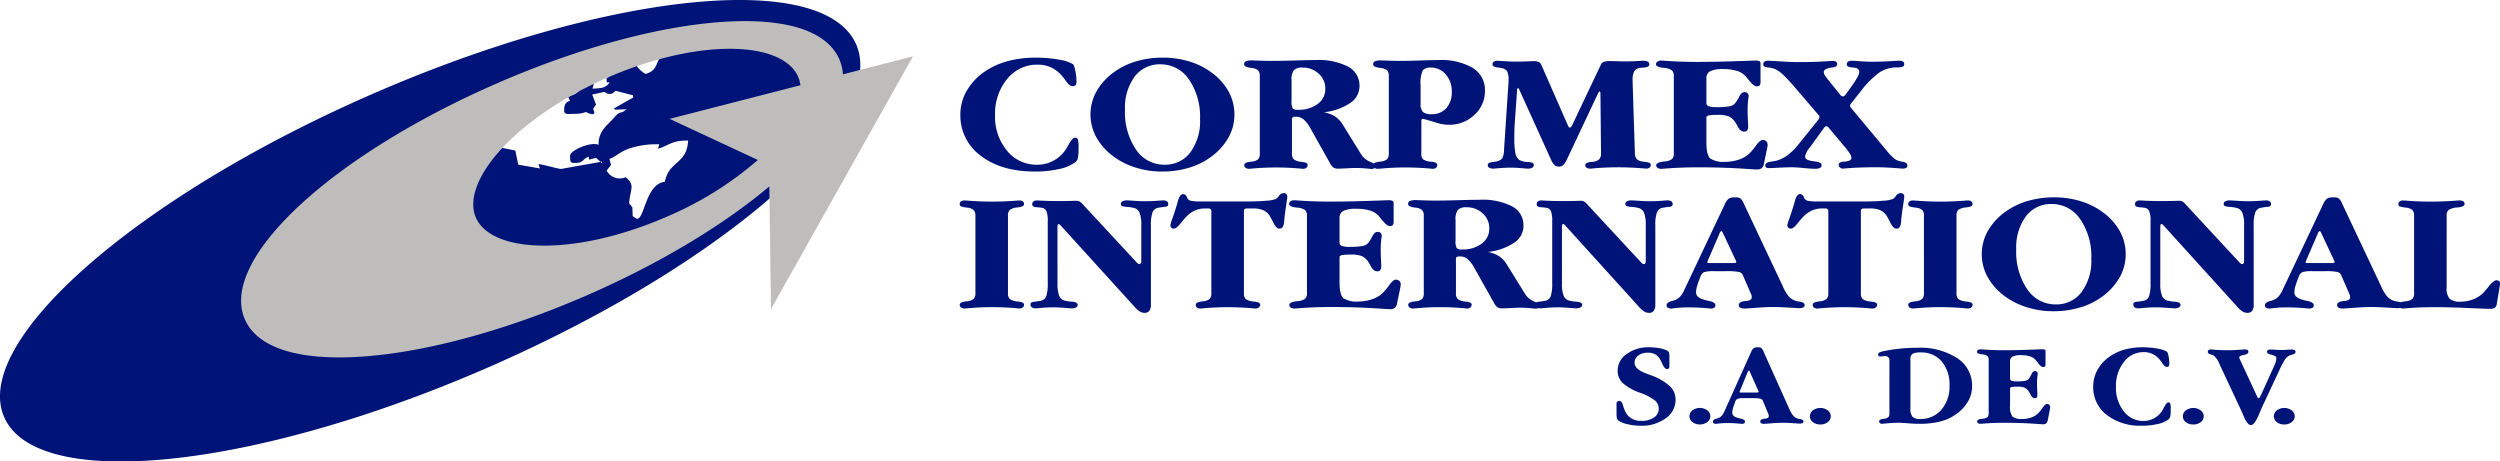 <svg xmlns="http://www.w3.org/2000/svg" width="450.391" height="83.139" viewBox="0 0 450.391 83.139">
  <g id="Grupo_306" data-name="Grupo 306" transform="translate(-41.808 -667.388)">
    <path id="Trazado_164" data-name="Trazado 164" d="M196.048,675.38c-5.92-13.532-45.079-9.469-87.463,9.076S36.641,729,42.562,742.535s45.079,9.469,87.463-9.076S201.968,688.912,196.048,675.38Zm-39.523,2.954,5.84-2.243.036.571c-2.977.9-1.407,3.274-4.3,4.046-.487-.3-1.6-1.043-1.619-1.772Zm-6.249,2.1c.082,0,1.912.613.814,1.016l.025.781.521-.017c-.619.992-1.486,1.09-3.09,1.141l.431-1.592-.749-.221A2.236,2.236,0,0,1,150.276,680.437Zm-.626,13.048c-1.315-.643-5.18.985-5.148,1.988l.017.521c.019.6.206.775.806.756l.26-.008c1.494-.048,1.108-.754,2.309-1.116l.017.521,1.291-.311.8.719.216-.038.083.308-.3-.269-7,1.252c-.35.124-3.28-.8-4.187-.848l.271.778-3.911-.683-.527-2.542-3.487-.709-.028-.768c.125-.037,5.894-5.681,7.092-6.476s7.436-4.565,8.7-4.711c-.362,1.813-.981,2.415-2.772,2.955l.333.753c-.9.276-1.063.854-1.031,1.875.012.364.371.509.8.5l1.562-.05a4.914,4.914,0,0,0,1.553-.31c.765.374,2,.872,1.285-.562l.534-.767-.687-1.818,2.162-.471c.452.166.447.373,1.031.354s.565-.224,1.025-.554l3.116.8.049.4-3.46,1.964.143.227,2.082-.067c-1.135,1.052-.907-.024-2.311,1.619-.473.554-1.3,1.253-1.745,1.9A4.282,4.282,0,0,0,149.65,693.485Zm11.938,6.653c-3.469.4-3.624,6.63-5,6.674-.138,0-.584-.357-.8-.5l-.05-1.562-.582-.732c.167-2.573,1.179-3.226-.634-4.7a2.68,2.68,0,0,1-3.425-1.193l.794-1.028-.295-1.085c1.128-.3,1.885-1.44,4.21-2.055a15.434,15.434,0,0,1,4.78-.565l-.235.789c1.67-.446,2.4-1.38,4.644-1.451l.781-.025C165.558,697.048,162.363,696.255,161.588,700.138Z" fill="#001378" fill-rule="evenodd"/>
    <g id="Grupo_305" data-name="Grupo 305" transform="translate(214.707 677.774)">
      <path id="Trazado_165" data-name="Trazado 165" d="M548.967,737.437a5.925,5.925,0,0,0,.318,2.286,1.464,1.464,0,0,0,1.06.857,7.046,7.046,0,0,0,1.172.179h.071c.678.062,1.019.247,1.019.554a.528.528,0,0,1-.283.472,1.556,1.556,0,0,1-.808.174c-.124,0-.564-.031-1.319-.092s-1.443-.088-2.079-.088c-.6,0-1.231.031-1.914.088s-1.06.092-1.154.092a1.206,1.206,0,0,1-.7-.18.587.587,0,0,1-.247-.5.42.42,0,0,1,.147-.364,1.623,1.623,0,0,1,.732-.159c.094-.02.258-.046.494-.082s.424-.066.577-.1a1.28,1.28,0,0,0,.9-.836,7.19,7.19,0,0,0,.259-2.308V726.275a4.717,4.717,0,0,0-.235-1.816,1.065,1.065,0,0,0-.819-.615c-.088-.011-.194-.026-.306-.041s-.271-.031-.466-.052a1.677,1.677,0,0,1-.795-.159.48.48,0,0,1-.171-.426.551.551,0,0,1,.223-.472.909.909,0,0,1,.584-.174c.047,0,.177,0,.383.015q1.793.1,3.693.1c.848,0,1.72-.015,2.6-.046.183,0,.3-.01.331-.01a1.659,1.659,0,0,1,.653.1,2.013,2.013,0,0,1,.583.482l9.782,10.547a1.166,1.166,0,0,0,.253.21.489.489,0,0,0,.213.072.29.29,0,0,0,.242-.129.456.456,0,0,0,.106-.308v-6.547a5.922,5.922,0,0,0-.319-2.287,1.477,1.477,0,0,0-1.06-.857,7.071,7.071,0,0,0-1.178-.179h-.065a2.472,2.472,0,0,1-.889-.185.416.416,0,0,1-.165-.369.5.5,0,0,1,.295-.456,1.779,1.779,0,0,1,.842-.159c.129,0,.565.025,1.3.072s1.426.077,2.05.077c.607,0,1.255-.026,1.938-.077s1.071-.072,1.166-.072a1.21,1.21,0,0,1,.7.159.538.538,0,0,1,.236.487.456.456,0,0,1-.147.385,1.49,1.49,0,0,1-.713.143c-.071.01-.223.036-.465.072l-.589.1a1.339,1.339,0,0,0-.931.857,6.823,6.823,0,0,0-.276,2.287v14.3a1.781,1.781,0,0,1-.283,1.1,1,1,0,0,1-.836.369,1.73,1.73,0,0,1-.853-.226,5.082,5.082,0,0,1-1.132-1.036L549.5,726.982a.506.506,0,0,0-.164-.143.624.624,0,0,0-.183-.052.163.163,0,0,0-.136.1,1.311,1.311,0,0,0-.053.338Zm-14.787-12.152a1.44,1.44,0,0,0-.312-1.036,2.146,2.146,0,0,0-1.237-.436.439.439,0,0,1-.1-.01.162.162,0,0,1-.041-.021,2.825,2.825,0,0,1-.937-.215.441.441,0,0,1-.2-.4.546.546,0,0,1,.235-.472,1.008,1.008,0,0,1,.625-.174c.059,0,.23.01.5.031q2.226.177,4.435.18t4.435-.18c.272-.021.448-.031.519-.031a.978.978,0,0,1,.618.174.6.6,0,0,1,.224.5c0,.3-.36.488-1.072.57l-.047.015h-.035a2.74,2.74,0,0,0-1.414.441,1.371,1.371,0,0,0-.33,1.031v14a1.371,1.371,0,0,0,.33,1.031,2.74,2.74,0,0,0,1.414.441c.047.01.106.02.188.03.643.072.966.247.966.523a.642.642,0,0,1-.224.518.925.925,0,0,1-.618.19c-.071,0-.247-.015-.536-.047q-2.209-.192-4.417-.194t-4.435.21c-.27.02-.441.031-.5.031a1.011,1.011,0,0,1-.625-.179.594.594,0,0,1-.235-.5c0-.3.329-.487.984-.569l.053-.015a.563.563,0,0,1,.1-.021,1.055,1.055,0,0,1,.141-.01,2.146,2.146,0,0,0,1.237-.436,1.44,1.44,0,0,0,.312-1.036ZM682.051,702.43a35.086,35.086,0,0,0-2.391-2.584,5.6,5.6,0,0,0-1.472-1.02,4.3,4.3,0,0,0-1.237-.262c-.56-.056-.837-.246-.837-.564a.554.554,0,0,1,.225-.487,1.185,1.185,0,0,1,.689-.159c.23,0,.966.041,2.2.118s2.351.123,3.341.123c2.02,0,3.928-.067,5.707-.2.229-.01.37-.015.418-.015a.886.886,0,0,1,.53.149.476.476,0,0,1,.212.405.5.5,0,0,1-.218.436,1.691,1.691,0,0,1-.748.21,2.789,2.789,0,0,0-1.054.277c-.265.149-.395.318-.395.518a.959.959,0,0,0,.094.42,3.88,3.88,0,0,0,.406.63l2.468,3.066a.757.757,0,0,0,.223.21.433.433,0,0,0,.242.077.464.464,0,0,0,.243-.077.927.927,0,0,0,.223-.21l1.189-1.65a14.852,14.852,0,0,0,.972-1.528,2.3,2.3,0,0,0,.342-.938.66.66,0,0,0-.229-.508.982.982,0,0,0-.584-.256c-.13-.021-.312-.041-.553-.062-.6-.046-.895-.236-.895-.554a.528.528,0,0,1,.242-.487,1.343,1.343,0,0,1,.742-.159c.088,0,.559.031,1.4.092s1.637.087,2.373.087c.919,0,1.891-.031,2.9-.087s1.573-.092,1.679-.092a1.527,1.527,0,0,1,.789.144.536.536,0,0,1,.225.5.436.436,0,0,1-.265.426,2.618,2.618,0,0,1-1.008.128,5.763,5.763,0,0,0-3.062.826,16,16,0,0,0-3.511,3.5l-1.7,2.133a.849.849,0,0,0-.154.225.574.574,0,0,0-.052.226.566.566,0,0,0,.089.287c.011.011.018.016.018.026l6.778,8.133a7.428,7.428,0,0,0,1.055,1.051,2.476,2.476,0,0,0,.93.477c.124.03.318.071.571.122.583.087.878.313.878.677a.459.459,0,0,1-.218.421,1.221,1.221,0,0,1-.63.133c-.018,0-.559-.041-1.619-.118s-2.108-.123-3.157-.123q-3.075,0-5.606.21c-.207.021-.33.031-.36.031a.809.809,0,0,1-.553-.195.6.6,0,0,1-.224-.482.445.445,0,0,1,.242-.42,1.963,1.963,0,0,1,.789-.164,2.474,2.474,0,0,0,.954-.215.542.542,0,0,0,.306-.492,1.684,1.684,0,0,0-.318-.779,13.469,13.469,0,0,0-1.1-1.425l-2.727-3.246a.566.566,0,0,0-.171-.153.444.444,0,0,0-.206-.057.3.3,0,0,0-.171.051.869.869,0,0,0-.2.174l-2.6,3.589-.07.087a3.4,3.4,0,0,0-.778,1.492.65.65,0,0,0,.26.559,2.786,2.786,0,0,0,1.072.323c.112.02.265.041.448.061.795.1,1.189.328,1.189.677a.518.518,0,0,1-.294.487,1.874,1.874,0,0,1-.878.159c-.471,0-1.172-.047-2.109-.138s-1.625-.134-2.084-.134c-.625,0-1.39.026-2.315.076s-1.526.072-1.826.072a.776.776,0,0,1-.5-.118.51.51,0,0,1-.141-.405c0-.323.359-.538,1.072-.646h.035l.412-.077c.218-.036.4-.072.536-.1a6.315,6.315,0,0,0,2-1.005,11.082,11.082,0,0,0,1.95-1.953l3.639-4.523a.4.4,0,0,0,.083-.153,1.09,1.09,0,0,0,.023-.211.848.848,0,0,0-.023-.169.4.4,0,0,0-.083-.143Zm-15.642,4.763a.732.732,0,0,0-.405.134.359.359,0,0,0-.13.3v4.492c0,1.492.236,2.44.7,2.841a4.256,4.256,0,0,0,2.663.6,7.564,7.564,0,0,0,2.461-.389,5.182,5.182,0,0,0,1.891-1.083,11.085,11.085,0,0,0,1.254-1.5c.466-.64.866-.963,1.208-.963a.815.815,0,0,1,.612.241.87.87,0,0,1,.236.646,2.126,2.126,0,0,1-.035.323c-.023.143-.059.318-.1.518l-.536,2.585a1.276,1.276,0,0,1-.4.774,1.366,1.366,0,0,1-.859.231c-.107,0-.424-.015-.966-.047q-4.762-.346-9.683-.343-2.977,0-5.9.225c-.348.031-.56.047-.642.047a1.21,1.21,0,0,1-.7-.174.544.544,0,0,1-.247-.472c0-.313.371-.523,1.119-.631l.294-.047a2.69,2.69,0,0,0,1.407-.415,1.3,1.3,0,0,0,.353-1.025V700.118a1.321,1.321,0,0,0-.353-1.036,2.714,2.714,0,0,0-1.407-.436c-.059-.01-.142-.02-.26-.03-.795-.1-1.189-.3-1.189-.616a.583.583,0,0,1,.259-.5,1.2,1.2,0,0,1,.689-.179c.059,0,.236.01.535.03q2.81.208,5.8.211,3.367,0,6.861-.123c2.327-.077,3.54-.118,3.628-.118a2.036,2.036,0,0,1,.884.112.511.511,0,0,1,.171.446v3.164a1.24,1.24,0,0,1-.147.754.74.74,0,0,1-.56.164c-.336,0-.783-.349-1.343-1.051-.3-.359-.542-.646-.724-.856a3.4,3.4,0,0,0-1.52-.892,8.037,8.037,0,0,0-2.379-.308,5.37,5.37,0,0,0-2.374.374,1.376,1.376,0,0,0-.7,1.322v4.4a.6.6,0,0,0,.395.589,4.026,4.026,0,0,0,1.448.174,12.334,12.334,0,0,0,2.28-.148,1.858,1.858,0,0,0,1-.5,6.46,6.46,0,0,0,.777-1.236c.277-.549.6-.82.967-.82a.742.742,0,0,1,.542.194.716.716,0,0,1,.2.544,1.539,1.539,0,0,0-.036.266,15.252,15.252,0,0,0-.153,2.092c0,.641.018,1.287.053,1.943s.047.995.047,1.016a1.505,1.505,0,0,1-.159.841.756.756,0,0,1-.612.21c-.424,0-.807-.323-1.137-.974-.142-.261-.253-.461-.348-.6a2.935,2.935,0,0,0-1.19-1.139,4.919,4.919,0,0,0-1.95-.3c-.288,0-.513,0-.666.005s-.306.015-.441.025Zm-25.7,8.009a3.154,3.154,0,0,1-.637.949,1.073,1.073,0,0,1-.742.277,1.211,1.211,0,0,1-.794-.256,2.7,2.7,0,0,1-.625-.938l-5.765-12.711a.617.617,0,0,0-.1-.169.156.156,0,0,0-.106-.057.194.194,0,0,0-.13.082.457.457,0,0,0-.041.231l-.43,6.087c-.023.3-.041.657-.053,1.076s-.018.866-.018,1.359a14.314,14.314,0,0,0,.206,2.938,1.9,1.9,0,0,0,.707,1.164,3.266,3.266,0,0,0,1.26.343c.094.01.159.015.195.015a2.424,2.424,0,0,1,.919.164.406.406,0,0,1,.218.39.534.534,0,0,1-.277.482,1.58,1.58,0,0,1-.8.165c-.124,0-.524-.031-1.207-.092s-1.3-.088-1.861-.088c-.665,0-1.348.031-2.043.088s-1.06.092-1.1.092a1.416,1.416,0,0,1-.724-.165.489.489,0,0,1-.277-.42.474.474,0,0,1,.165-.4,2,2,0,0,1,.765-.215c.036,0,.077,0,.13,0a1.861,1.861,0,0,0,.247-.056,2.1,2.1,0,0,0,1.289-.564,3.429,3.429,0,0,0,.336-1.584l.742-11.209c.012-.108.024-.267.036-.477.023-.405.036-.661.036-.784a3.556,3.556,0,0,0-.26-1.677,1.54,1.54,0,0,0-.966-.564c-.094-.015-.2-.036-.312-.056s-.271-.041-.465-.062a.052.052,0,0,1-.035-.015c-.566-.057-.848-.241-.848-.539a.565.565,0,0,1,.224-.472.984.984,0,0,1,.624-.174q.115,0,.565.031,1.627.115,3.039.118.9,0,1.909-.046c.671-.026,1.048-.041,1.13-.041a1.921,1.921,0,0,1,.8.149.948.948,0,0,1,.46.435l4.817,10.978a.825.825,0,0,0,.178.3.327.327,0,0,0,.2.113.291.291,0,0,0,.206-.128,1.9,1.9,0,0,0,.224-.369L646.893,698a.826.826,0,0,1,.5-.456,3.933,3.933,0,0,1,1.225-.128c.306,0,.778.01,1.4.03s1.1.026,1.426.026c.518,0,1.113-.021,1.784-.056s1.09-.062,1.255-.062a1.686,1.686,0,0,1,.836.164.567.567,0,0,1,.265.513c0,.3-.307.477-.913.539l-.035.015a4.232,4.232,0,0,0-.443.02c-.141.015-.294.041-.459.072a1.306,1.306,0,0,0-.889.631,3.347,3.347,0,0,0-.266,1.543v.288l.412,12.875a1.573,1.573,0,0,0,.388,1.112,2.081,2.081,0,0,0,1.238.406c.105.03.171.051.206.056a.932.932,0,0,0,.124,0h0c.606.062.913.247.913.554a.561.561,0,0,1-.236.467.982.982,0,0,1-.613.18c-.064,0-.247-.016-.53-.046q-2.28-.192-4.523-.195-2.21,0-4.471.195c-.312.03-.506.046-.583.046a1.066,1.066,0,0,1-.606-.165.5.5,0,0,1-.242-.42.461.461,0,0,1,.171-.385,2.459,2.459,0,0,1,.83-.231c.047,0,.1,0,.165,0s.176-.026.335-.056a1.74,1.74,0,0,0,1.043-.467,1.572,1.572,0,0,0,.289-1.036l-.106-10.8a.562.562,0,0,0-.042-.241.187.187,0,0,0-.129-.1.159.159,0,0,0-.094.067,1.479,1.479,0,0,0-.147.235Zm-26.325-13.177v3.046a2.027,2.027,0,0,0,.43,1.518,2.325,2.325,0,0,0,1.548.39,3.4,3.4,0,0,0,2.656-1.083,4.235,4.235,0,0,0,.984-2.958,4.544,4.544,0,0,0-1.083-3.123,3.456,3.456,0,0,0-2.692-1.23,1.734,1.734,0,0,0-1.46.513,5.579,5.579,0,0,0-.383,2.687Zm.135,12.064a1.342,1.342,0,0,0,.335,1.036,2.651,2.651,0,0,0,1.39.406c.036.01.065.02.094.026a.979.979,0,0,0,.13,0h.017c.6.093.9.277.9.554a.638.638,0,0,1-.218.518.858.858,0,0,1-.594.19c-.066,0-.248-.015-.53-.047q-2.209-.191-4.417-.194t-4.435.21c-.276.02-.441.031-.5.031a1.015,1.015,0,0,1-.625-.179.6.6,0,0,1-.235-.5c0-.3.329-.487.984-.569l.052-.016a.583.583,0,0,1,.1-.02,1.019,1.019,0,0,1,.141-.01,2.149,2.149,0,0,0,1.237-.436,1.443,1.443,0,0,0,.312-1.036V700.118a1.442,1.442,0,0,0-.312-1.036,2.187,2.187,0,0,0-1.237-.436.387.387,0,0,0-.106-.015c-.784-.108-1.172-.323-1.172-.631a.558.558,0,0,1,.329-.549,2.637,2.637,0,0,1,1.085-.159c.059,0,.477.016,1.26.042s1.543.046,2.279.046q1.255,0,3.516-.077c1.508-.046,2.592-.072,3.263-.072a11.3,11.3,0,0,1,6.249,1.436,4.646,4.646,0,0,1,2.167,4.122,5.691,5.691,0,0,1-1.908,4.317,6.422,6.422,0,0,1-4.529,1.779,7.313,7.313,0,0,1-1.113-.082,6.459,6.459,0,0,1-1.007-.236l-2.261-.672-.247-.046a.748.748,0,0,0-.094-.016.272.272,0,0,0-.236.082.681.681,0,0,0-.059.354Zm-23.381-13.239v3.7a2.75,2.75,0,0,0,.207,1.389,1.257,1.257,0,0,0,.936.247,5.666,5.666,0,0,0,3.569-1.051,3.287,3.287,0,0,0,1.366-2.733,3.535,3.535,0,0,0-1.19-2.718,4.122,4.122,0,0,0-2.9-1.1,2.09,2.09,0,0,0-1.549.451A2.72,2.72,0,0,0,591.139,700.851Zm.572,6.594a.573.573,0,0,0-.372.108.371.371,0,0,0-.129.313v6.224a1.379,1.379,0,0,0,.33,1.031,2.63,2.63,0,0,0,1.361.441c.058.011.118.021.188.031.63.072.948.247.948.523a.644.644,0,0,1-.223.518.875.875,0,0,1-.589.19c-.066,0-.247-.015-.531-.047-1.449-.128-2.9-.194-4.353-.194q-2.137,0-4.328.194c-.3.031-.477.047-.535.047a.954.954,0,0,1-.618-.19.59.59,0,0,1-.242-.487c0-.3.329-.487.984-.569l.053-.016a.805.805,0,0,1,.106-.02.869.869,0,0,1,.136-.01,2.149,2.149,0,0,0,1.219-.426,1.473,1.473,0,0,0,.3-1.046V700.118a1.438,1.438,0,0,0-.312-1.036,2.186,2.186,0,0,0-1.242-.436.357.357,0,0,0-.1-.015c-.783-.108-1.172-.323-1.172-.631a.554.554,0,0,1,.324-.549,2.662,2.662,0,0,1,1.09-.159c.059,0,.477.016,1.26.042s1.537.046,2.274.046q1.606,0,4.246-.077t3.674-.072a11.71,11.71,0,0,1,5.9,1.2,3.844,3.844,0,0,1,2.021,3.5,3.635,3.635,0,0,1-1.649,3.02,10.677,10.677,0,0,1-4.753,1.682,5.785,5.785,0,0,1,2.02.779,4.679,4.679,0,0,1,1.378,1.472l3.316,5.352a3.424,3.424,0,0,0,1.567,1.3c.7.318,1.054.549,1.054.7a.541.541,0,0,1-.218.426.7.7,0,0,1-.488.19c-.036,0-.372-.03-1.013-.092s-1.255-.087-1.849-.087c-.36,0-.889.02-1.59.056s-1.225.062-1.573.062a1.63,1.63,0,0,1-.9-.195,2.247,2.247,0,0,1-.612-.779l-3.563-6.342a5.471,5.471,0,0,0-1.179-1.533,1.944,1.944,0,0,0-1.272-.5Zm-23.733-10.65a16.1,16.1,0,0,1,4.753.693,12.948,12.948,0,0,1,3.975,1.979,10.474,10.474,0,0,1,3.081,3.42,8.555,8.555,0,0,1,1.06,4.153,8.439,8.439,0,0,1-1.06,4.123,10.986,10.986,0,0,1-3.081,3.451,12.867,12.867,0,0,1-4.028,2.01,16.643,16.643,0,0,1-4.876.692,15.693,15.693,0,0,1-4.723-.707,13.216,13.216,0,0,1-4.005-2,10.872,10.872,0,0,1-3.1-3.456,8.527,8.527,0,0,1,0-8.234,10.878,10.878,0,0,1,3.1-3.456,13.1,13.1,0,0,1,4.022-1.99A16.745,16.745,0,0,1,567.978,696.795Zm-.447,1.2a5.624,5.624,0,0,0-4.659,2.215,9.417,9.417,0,0,0-1.743,5.973,11.921,11.921,0,0,0,1.984,7.168,6.068,6.068,0,0,0,5.124,2.733,5.638,5.638,0,0,0,4.665-2.226,9.441,9.441,0,0,0,1.748-5.994,11.788,11.788,0,0,0-2-7.138A6.1,6.1,0,0,0,567.531,698Zm-36.06,9.044a8.469,8.469,0,0,1,1.072-4.138,10.712,10.712,0,0,1,3.086-3.435,13.612,13.612,0,0,1,4.218-2,19.086,19.086,0,0,1,5.224-.667,22.833,22.833,0,0,1,4.087.344,7.265,7.265,0,0,1,2.556.8c.159.087.312.466.453,1.133a9.952,9.952,0,0,1,.219,2.153.634.634,0,0,1-.707.707c-.36,0-.766-.323-1.225-.974-.218-.313-.394-.554-.535-.723a6.15,6.15,0,0,0-2.056-1.662,5.8,5.8,0,0,0-2.515-.518,6.843,6.843,0,0,0-5.442,2.574,9.764,9.764,0,0,0-2.184,6.532,9.5,9.5,0,0,0,2.156,6.4,6.814,6.814,0,0,0,5.4,2.523,6.2,6.2,0,0,0,3.086-.795,5.964,5.964,0,0,0,2.261-2.226c.1-.159.219-.385.383-.676.435-.779.8-1.169,1.1-1.169a.519.519,0,0,1,.524.277,4.458,4.458,0,0,1,.13,1.421v.4a6.9,6.9,0,0,1-.124,1.569,1.3,1.3,0,0,1-.43.728,7.492,7.492,0,0,1-2.957,1.246,19.2,19.2,0,0,1-4.358.451q-6.052,0-9.742-2.841A8.939,8.939,0,0,1,531.471,707.039Z" transform="translate(-531.353 -696.795)" fill="#001378"/>
      <path id="Trazado_166" data-name="Trazado 166" d="M817.141,782.129a5.915,5.915,0,0,0,.319,2.286,1.463,1.463,0,0,0,1.06.857,7.039,7.039,0,0,0,1.172.179h.071c.677.062,1.019.247,1.019.554a.529.529,0,0,1-.282.472,1.557,1.557,0,0,1-.808.174c-.123,0-.565-.031-1.319-.092s-1.443-.088-2.079-.088c-.6,0-1.23.031-1.914.088s-1.06.092-1.154.092a1.2,1.2,0,0,1-.7-.18.585.585,0,0,1-.247-.5.42.42,0,0,1,.147-.364,1.621,1.621,0,0,1,.73-.159c.094-.02.259-.046.5-.082s.423-.066.577-.1a1.281,1.281,0,0,0,.895-.836,7.19,7.19,0,0,0,.259-2.308V770.967a4.7,4.7,0,0,0-.236-1.816,1.062,1.062,0,0,0-.819-.615c-.088-.011-.194-.026-.306-.041s-.271-.031-.465-.052a1.675,1.675,0,0,1-.795-.159.48.48,0,0,1-.171-.426.548.548,0,0,1,.223-.472.9.9,0,0,1,.583-.174c.047,0,.178,0,.383.015q1.793.1,3.693.1c.848,0,1.72-.015,2.6-.046.182,0,.294-.01.33-.01a1.658,1.658,0,0,1,.653.1,2.006,2.006,0,0,1,.583.482l9.783,10.547a1.171,1.171,0,0,0,.253.21.486.486,0,0,0,.212.072.29.29,0,0,0,.242-.129.456.456,0,0,0,.106-.308v-6.547a5.921,5.921,0,0,0-.318-2.287,1.478,1.478,0,0,0-1.06-.857,7.074,7.074,0,0,0-1.177-.179h-.065a2.471,2.471,0,0,1-.89-.185.415.415,0,0,1-.165-.369.5.5,0,0,1,.294-.456,1.78,1.78,0,0,1,.843-.159c.13,0,.566.025,1.3.072s1.425.077,2.049.077c.607,0,1.255-.026,1.938-.077s1.072-.072,1.167-.072a1.213,1.213,0,0,1,.695.159.538.538,0,0,1,.235.487.455.455,0,0,1-.147.385,1.487,1.487,0,0,1-.712.143c-.07.01-.224.036-.465.072l-.588.1a1.337,1.337,0,0,0-.931.857,6.813,6.813,0,0,0-.276,2.287v14.3a1.784,1.784,0,0,1-.283,1.1,1,1,0,0,1-.836.369,1.731,1.731,0,0,1-.854-.226,5.1,5.1,0,0,1-1.131-1.036l-13.18-14.541a.512.512,0,0,0-.165-.143.618.618,0,0,0-.183-.052.164.164,0,0,0-.135.1,1.321,1.321,0,0,0-.053.338Zm-19.1-15.475a16.108,16.108,0,0,1,4.753.692,12.957,12.957,0,0,1,3.975,1.979,10.47,10.47,0,0,1,3.081,3.42,8.555,8.555,0,0,1,1.06,4.153,8.44,8.44,0,0,1-1.06,4.123,10.989,10.989,0,0,1-3.081,3.451,12.866,12.866,0,0,1-4.028,2.01,16.643,16.643,0,0,1-4.876.692,15.693,15.693,0,0,1-4.723-.708,13.219,13.219,0,0,1-4.006-1.995,10.878,10.878,0,0,1-3.1-3.456,8.529,8.529,0,0,1,0-8.234,10.883,10.883,0,0,1,3.1-3.456,13.1,13.1,0,0,1,4.023-1.99A16.744,16.744,0,0,1,798.043,766.655Zm-.448,1.2a5.623,5.623,0,0,0-4.658,2.215,9.418,9.418,0,0,0-1.744,5.973,11.92,11.92,0,0,0,1.984,7.168,6.067,6.067,0,0,0,5.124,2.733,5.637,5.637,0,0,0,4.665-2.225,9.438,9.438,0,0,0,1.749-5.993,11.787,11.787,0,0,0-2-7.138A6.1,6.1,0,0,0,797.6,767.855Zm-23.032,2.123a1.442,1.442,0,0,0-.312-1.036,2.149,2.149,0,0,0-1.237-.436.44.44,0,0,1-.1-.01.18.18,0,0,1-.041-.021,2.833,2.833,0,0,1-.937-.215.44.44,0,0,1-.2-.4.545.545,0,0,1,.235-.472,1.007,1.007,0,0,1,.625-.174c.059,0,.229.01.5.031q2.225.177,4.435.18t4.435-.18c.271-.021.447-.031.518-.031a.975.975,0,0,1,.618.174.6.6,0,0,1,.224.5c0,.3-.36.488-1.072.57l-.047.015h-.035a2.741,2.741,0,0,0-1.414.441,1.371,1.371,0,0,0-.329,1.031v14a1.371,1.371,0,0,0,.329,1.031,2.741,2.741,0,0,0,1.414.441c.047.01.106.02.189.03.642.072.966.247.966.523a.641.641,0,0,1-.224.518.922.922,0,0,1-.618.19c-.071,0-.247-.015-.536-.047q-2.209-.192-4.417-.194t-4.435.21c-.271.02-.442.031-.5.031a1.01,1.01,0,0,1-.625-.179.593.593,0,0,1-.235-.5c0-.3.33-.487.984-.569l.053-.015a.568.568,0,0,1,.1-.021,1.069,1.069,0,0,1,.141-.01,2.149,2.149,0,0,0,1.237-.436,1.442,1.442,0,0,0,.312-1.036Zm-10.824-1.323a.6.6,0,0,0-.388.113.381.381,0,0,0-.148.323v14.859a1.348,1.348,0,0,0,.336,1.031,2.774,2.774,0,0,0,1.407.441c.047.01.112.02.206.03.654.072.984.247.984.523a.63.63,0,0,1-.242.512.99.99,0,0,1-.635.2c-.071,0-.247-.015-.536-.047q-2.209-.192-4.417-.194c-1.461,0-2.934.066-4.406.194-.282.031-.465.047-.529.047a.986.986,0,0,1-.625-.179.616.616,0,0,1-.223-.5c0-.3.324-.487.965-.569l.053-.015c.047-.011.082-.016.112-.021a.813.813,0,0,1,.129-.01,2.15,2.15,0,0,0,1.243-.436,1.439,1.439,0,0,0,.312-1.036V769.091a.407.407,0,0,0-.135-.323.591.591,0,0,0-.383-.113h-.571a4.56,4.56,0,0,0-1.855.359,5.231,5.231,0,0,0-1.613,1.174c-.265.282-.577.651-.948,1.112-.519.662-.931.99-1.243.99a.625.625,0,0,1-.465-.174.647.647,0,0,1-.171-.471,9.979,9.979,0,0,1,.425-1.344c.283-.805.53-1.579.748-2.323.036-.128.089-.313.159-.554.229-.9.541-1.354.948-1.354a.739.739,0,0,1,.69.528c.035.077.065.144.083.195a.936.936,0,0,0,.583.472,8.293,8.293,0,0,0,1.919.128h8.44q1.9,0,3.322-.133a5.471,5.471,0,0,0,1.749-.333,2.554,2.554,0,0,0,.512-.554,1.06,1.06,0,0,1,.855-.482.6.6,0,0,1,.47.179.752.752,0,0,1,.165.528c0,.1-.076.625-.223,1.584s-.266,1.872-.348,2.753a2.325,2.325,0,0,1-.259,1.082.7.7,0,0,1-.618.271c-.359,0-.718-.374-1.09-1.128q-.343-.692-.6-1.123a2.769,2.769,0,0,0-1.184-1.066,4.757,4.757,0,0,0-1.92-.318Zm-27.82,9.84H740.3a.9.9,0,0,0,.342-.046.162.162,0,0,0,.106-.165.764.764,0,0,0-.023-.143.852.852,0,0,0-.083-.174l-2.29-4.882a2.168,2.168,0,0,0-.159-.276.141.141,0,0,0-.118-.067.3.3,0,0,0-.165.1,1.046,1.046,0,0,0-.147.257l-2.173,5.035a.184.184,0,0,1-.017.057.575.575,0,0,0-.054.154.131.131,0,0,0,.077.113A.881.881,0,0,0,735.919,778.494Zm2.791-10.639a2.484,2.484,0,0,1,.672-.954,1.994,1.994,0,0,1,1.124-.247,1.938,1.938,0,0,1,.983.18,2.779,2.779,0,0,1,.671,1.051l7.009,14.86a7.132,7.132,0,0,0,1.06,1.774,2.837,2.837,0,0,0,1.2.779,3.34,3.34,0,0,0,.689.138c.642.088.965.3.965.631a.445.445,0,0,1-.265.42,1.86,1.86,0,0,1-.789.134c-.124,0-.712-.036-1.761-.1s-2.038-.108-2.987-.108c-.813,0-1.785.046-2.9.133s-1.838.138-2.15.138a1.563,1.563,0,0,1-.76-.149.51.51,0,0,1-.259-.467.529.529,0,0,1,.236-.467,1.724,1.724,0,0,1,.747-.241c.035-.01.065-.02.094-.025a.9.9,0,0,1,.13,0,2.171,2.171,0,0,0,.931-.246.606.606,0,0,0,.194-.493,1.18,1.18,0,0,0-.035-.277,1.34,1.34,0,0,0-.106-.277l-1.485-3.41a.956.956,0,0,0-.688-.533,10.628,10.628,0,0,0-2.244-.143h-2.261a5.554,5.554,0,0,0-1.779.179,1.361,1.361,0,0,0-.653.825c-.277.693-.471,1.256-.6,1.687a3.962,3.962,0,0,0-.183,1.051,1.1,1.1,0,0,0,.271.794,2.582,2.582,0,0,0,.989.544c.183.057.372.113.554.164s.377.093.589.133h.012c.719.17,1.072.415,1.072.739a.537.537,0,0,1-.212.467,1.206,1.206,0,0,1-.665.149c-.036,0-.16-.011-.366-.031q-1.776-.177-3.622-.18a21.377,21.377,0,0,0-2.78.18c-.147.02-.235.031-.259.031a1.248,1.248,0,0,1-.671-.144.485.485,0,0,1-.225-.441q0-.5.866-.754l.065-.015c.094-.02.189-.046.294-.072a2.511,2.511,0,0,0,.3-.108,2.467,2.467,0,0,0,.924-.631,4.352,4.352,0,0,0,.713-1.128Zm-29.357,14.275a5.917,5.917,0,0,0,.318,2.286,1.464,1.464,0,0,0,1.059.857,7.047,7.047,0,0,0,1.172.179h.071c.678.062,1.019.247,1.019.554a.528.528,0,0,1-.283.472,1.555,1.555,0,0,1-.807.174c-.124,0-.565-.031-1.319-.092s-1.443-.088-2.079-.088c-.6,0-1.231.031-1.914.088s-1.061.092-1.155.092a1.2,1.2,0,0,1-.7-.18.585.585,0,0,1-.248-.5.419.419,0,0,1,.147-.364,1.618,1.618,0,0,1,.731-.159c.094-.02.258-.046.494-.082s.424-.066.577-.1a1.28,1.28,0,0,0,.9-.836,7.192,7.192,0,0,0,.259-2.308V770.967a4.709,4.709,0,0,0-.235-1.816,1.063,1.063,0,0,0-.819-.615c-.088-.011-.194-.026-.306-.041s-.272-.031-.466-.052a1.679,1.679,0,0,1-.795-.159.48.48,0,0,1-.171-.426.55.55,0,0,1,.223-.472.908.908,0,0,1,.584-.174c.047,0,.177,0,.383.015q1.792.1,3.692.1c.848,0,1.72-.015,2.6-.046.183,0,.295-.01.331-.01a1.658,1.658,0,0,1,.653.1,2.017,2.017,0,0,1,.583.482l9.782,10.547a1.159,1.159,0,0,0,.252.21.491.491,0,0,0,.212.072.29.29,0,0,0,.242-.129.455.455,0,0,0,.107-.308v-6.547a5.921,5.921,0,0,0-.319-2.287,1.477,1.477,0,0,0-1.06-.857,7.071,7.071,0,0,0-1.178-.179h-.065a2.474,2.474,0,0,1-.89-.185.416.416,0,0,1-.165-.369.5.5,0,0,1,.295-.456,1.777,1.777,0,0,1,.842-.159c.129,0,.565.025,1.3.072s1.426.077,2.049.077c.608,0,1.256-.026,1.938-.077s1.072-.072,1.167-.072a1.21,1.21,0,0,1,.695.159.538.538,0,0,1,.236.487.455.455,0,0,1-.148.385,1.487,1.487,0,0,1-.712.143c-.07.01-.224.036-.465.072l-.589.1a1.339,1.339,0,0,0-.931.857,6.813,6.813,0,0,0-.276,2.287v14.3a1.784,1.784,0,0,1-.283,1.1,1,1,0,0,1-.836.369,1.731,1.731,0,0,1-.854-.226,5.1,5.1,0,0,1-1.131-1.036l-13.181-14.541a.5.5,0,0,0-.165-.143.61.61,0,0,0-.182-.052.164.164,0,0,0-.136.1,1.282,1.282,0,0,0-.053.338ZM690.178,770.71v3.7a2.756,2.756,0,0,0,.207,1.389,1.259,1.259,0,0,0,.937.246,5.665,5.665,0,0,0,3.569-1.051,3.287,3.287,0,0,0,1.367-2.733,3.536,3.536,0,0,0-1.191-2.718,4.122,4.122,0,0,0-2.9-1.1,2.091,2.091,0,0,0-1.549.451A2.721,2.721,0,0,0,690.178,770.71Zm.572,6.594a.57.57,0,0,0-.371.108.369.369,0,0,0-.13.313v6.224a1.377,1.377,0,0,0,.33,1.031,2.632,2.632,0,0,0,1.361.441l.188.03c.63.072.948.247.948.523a.644.644,0,0,1-.223.518.874.874,0,0,1-.589.19c-.065,0-.247-.015-.531-.047-1.448-.128-2.9-.194-4.352-.194q-2.137,0-4.329.194c-.3.031-.476.047-.535.047a.954.954,0,0,1-.619-.19.59.59,0,0,1-.242-.487c0-.3.329-.487.984-.569l.053-.015a.805.805,0,0,1,.106-.021.917.917,0,0,1,.136-.01,2.145,2.145,0,0,0,1.219-.426,1.471,1.471,0,0,0,.3-1.046V769.977a1.437,1.437,0,0,0-.312-1.036,2.182,2.182,0,0,0-1.241-.436.374.374,0,0,0-.1-.015c-.783-.108-1.172-.323-1.172-.631a.555.555,0,0,1,.324-.549,2.669,2.669,0,0,1,1.09-.159c.059,0,.477.016,1.26.042s1.537.046,2.274.046q1.607,0,4.246-.077t3.674-.071a11.706,11.706,0,0,1,5.9,1.2,3.844,3.844,0,0,1,2.021,3.5,3.633,3.633,0,0,1-1.649,3.02,10.675,10.675,0,0,1-4.752,1.682,5.794,5.794,0,0,1,2.02.779,4.686,4.686,0,0,1,1.378,1.472l3.316,5.353a3.421,3.421,0,0,0,1.567,1.3c.7.318,1.054.548,1.054.7a.542.542,0,0,1-.218.426.706.706,0,0,1-.489.189c-.035,0-.371-.03-1.013-.092s-1.254-.087-1.849-.087c-.36,0-.889.02-1.59.057s-1.225.061-1.573.061a1.634,1.634,0,0,1-.9-.195,2.254,2.254,0,0,1-.612-.78l-3.563-6.342a5.47,5.47,0,0,0-1.179-1.533,1.944,1.944,0,0,0-1.272-.5Zm-20.936-.251a.739.739,0,0,0-.406.134.36.36,0,0,0-.129.3v4.492q0,2.238.7,2.84a4.251,4.251,0,0,0,2.662.6,7.561,7.561,0,0,0,2.461-.39,5.172,5.172,0,0,0,1.891-1.082,11.14,11.14,0,0,0,1.255-1.5c.465-.64.865-.964,1.207-.964a.816.816,0,0,1,.613.241.871.871,0,0,1,.235.646,2.159,2.159,0,0,1-.035.323c-.023.143-.059.318-.1.517l-.536,2.585a1.279,1.279,0,0,1-.4.774,1.367,1.367,0,0,1-.86.232c-.106,0-.424-.016-.965-.047q-4.762-.345-9.683-.343-2.977,0-5.9.225c-.348.031-.56.047-.642.047a1.2,1.2,0,0,1-.7-.174.543.543,0,0,1-.248-.472c0-.313.371-.523,1.119-.631l.295-.047a2.691,2.691,0,0,0,1.407-.415,1.3,1.3,0,0,0,.354-1.025V769.977a1.321,1.321,0,0,0-.354-1.036,2.71,2.71,0,0,0-1.407-.436c-.059-.01-.142-.02-.26-.031-.795-.1-1.189-.3-1.189-.615a.583.583,0,0,1,.259-.5,1.193,1.193,0,0,1,.689-.179c.059,0,.236.011.536.031q2.809.208,5.795.21,3.366,0,6.862-.123c2.326-.077,3.539-.118,3.628-.118a2.033,2.033,0,0,1,.884.113.508.508,0,0,1,.171.446v3.164a1.239,1.239,0,0,1-.148.754.738.738,0,0,1-.559.164c-.336,0-.784-.349-1.343-1.051-.3-.359-.542-.646-.725-.856a3.4,3.4,0,0,0-1.519-.892,8.037,8.037,0,0,0-2.379-.308,5.364,5.364,0,0,0-2.373.374,1.375,1.375,0,0,0-.7,1.322v4.4a.6.6,0,0,0,.394.59,4.026,4.026,0,0,0,1.448.174,12.327,12.327,0,0,0,2.279-.149,1.852,1.852,0,0,0,1-.5,6.469,6.469,0,0,0,.777-1.236c.277-.549.6-.82.966-.82a.742.742,0,0,1,.542.195.717.717,0,0,1,.2.544,1.586,1.586,0,0,0-.035.266,15.242,15.242,0,0,0-.153,2.092c0,.641.018,1.287.053,1.944s.047.995.047,1.015a1.517,1.517,0,0,1-.158.841.759.759,0,0,1-.613.21c-.424,0-.807-.323-1.136-.974-.142-.261-.254-.461-.348-.6a2.933,2.933,0,0,0-1.189-1.138,4.918,4.918,0,0,0-1.95-.3c-.288,0-.512,0-.666,0s-.306.015-.441.026Zm-17.226-8.4a.6.6,0,0,0-.388.113.381.381,0,0,0-.148.323v14.859a1.349,1.349,0,0,0,.336,1.031,2.777,2.777,0,0,0,1.407.441c.047.01.112.02.206.03.654.072.984.247.984.523a.631.631,0,0,1-.242.512.991.991,0,0,1-.635.2c-.071,0-.247-.015-.536-.047q-2.209-.192-4.417-.194c-1.461,0-2.933.066-4.406.194-.282.031-.465.047-.53.047a.985.985,0,0,1-.624-.179.617.617,0,0,1-.224-.5c0-.3.324-.487.966-.569l.053-.015c.047-.011.082-.016.112-.021a.805.805,0,0,1,.129-.01,2.152,2.152,0,0,0,1.243-.436,1.44,1.44,0,0,0,.312-1.036V769.091a.407.407,0,0,0-.135-.323.591.591,0,0,0-.383-.113H645.1a4.561,4.561,0,0,0-1.856.359,5.234,5.234,0,0,0-1.613,1.174c-.266.282-.577.651-.948,1.112-.518.662-.93.99-1.243.99a.625.625,0,0,1-.466-.174.646.646,0,0,1-.171-.471,10.02,10.02,0,0,1,.425-1.344c.283-.805.529-1.579.747-2.323q.054-.193.16-.554c.229-.9.541-1.354.948-1.354a.738.738,0,0,1,.689.528c.035.077.065.144.083.195a.937.937,0,0,0,.583.472,8.29,8.29,0,0,0,1.92.128h8.439q1.9,0,3.322-.133a5.475,5.475,0,0,0,1.749-.333,2.545,2.545,0,0,0,.512-.554,1.06,1.06,0,0,1,.855-.482.6.6,0,0,1,.47.179.751.751,0,0,1,.165.528c0,.1-.077.625-.224,1.584s-.265,1.872-.348,2.753a2.327,2.327,0,0,1-.26,1.082.7.7,0,0,1-.618.271c-.359,0-.718-.374-1.09-1.128q-.343-.692-.6-1.123a2.768,2.768,0,0,0-1.184-1.066,4.758,4.758,0,0,0-1.92-.318Z" transform="translate(-600.851 -741.487)" fill="#001378"/>
      <path id="Trazado_167" data-name="Trazado 167" d="M1229.865,784.292a2.868,2.868,0,0,0,.536,2.03,2.913,2.913,0,0,0,2.02.523,6.152,6.152,0,0,0,2.2-.41,4.993,4.993,0,0,0,1.755-1.092,15.11,15.11,0,0,0,1.048-1.216c.6-.753,1.072-1.128,1.419-1.128a.646.646,0,0,1,.483.159.633.633,0,0,1,.153.456,4.1,4.1,0,0,1-.053.447c-.035.236-.065.415-.082.548l-.436,2.585a1.092,1.092,0,0,1-.371.764,1.838,1.838,0,0,1-.954.179q-.637,0-3.934-.148t-5.937-.149q-2.809,0-5.277.21c-.229.02-.365.031-.4.031a1.014,1.014,0,0,1-.626-.179.594.594,0,0,1-.234-.5c.011-.3.359-.5,1.054-.584.088-.011.165-.021.224-.031a2.184,2.184,0,0,0,1.237-.436,1.45,1.45,0,0,0,.312-1.035V771.376a1.442,1.442,0,0,0-.312-1.036,2.149,2.149,0,0,0-1.237-.436.264.264,0,0,1-.065-.01.1.1,0,0,1-.041-.021,2.947,2.947,0,0,1-.972-.215.439.439,0,0,1-.2-.4.546.546,0,0,1,.234-.472,1.01,1.01,0,0,1,.626-.174c.059,0,.229.01.5.031q2.226.177,4.435.18,2.1,0,4.452-.165.6-.046.743-.046a1.21,1.21,0,0,1,.695.159.537.537,0,0,1,.236.487c0,.318-.4.523-1.207.615h-.089a3.282,3.282,0,0,0-1.561.441,1.268,1.268,0,0,0-.371,1.031Zm-25.023-4.4h4.381a.9.9,0,0,0,.342-.046.162.162,0,0,0,.106-.164.729.729,0,0,0-.023-.143.913.913,0,0,0-.083-.174l-2.291-4.882a2.2,2.2,0,0,0-.158-.276.141.141,0,0,0-.118-.067.3.3,0,0,0-.165.1,1.035,1.035,0,0,0-.147.256l-2.173,5.035a.176.176,0,0,1-.018.057.579.579,0,0,0-.053.154.131.131,0,0,0,.076.113A.889.889,0,0,0,1204.842,779.892Zm2.791-10.639a2.476,2.476,0,0,1,.672-.954,2,2,0,0,1,1.125-.247,1.938,1.938,0,0,1,.983.18,2.779,2.779,0,0,1,.672,1.051l7.008,14.86a7.139,7.139,0,0,0,1.061,1.774,2.832,2.832,0,0,0,1.2.779,3.343,3.343,0,0,0,.689.138c.641.088.966.3.966.631a.446.446,0,0,1-.265.42,1.865,1.865,0,0,1-.789.134c-.124,0-.712-.036-1.761-.1s-2.038-.108-2.986-.108c-.813,0-1.785.046-2.9.133s-1.837.138-2.149.138a1.566,1.566,0,0,1-.76-.149.51.51,0,0,1-.259-.467.531.531,0,0,1,.236-.467,1.73,1.73,0,0,1,.748-.241c.036-.01.065-.02.094-.026a.922.922,0,0,1,.13,0,2.168,2.168,0,0,0,.931-.246.605.605,0,0,0,.195-.493,1.18,1.18,0,0,0-.036-.277,1.311,1.311,0,0,0-.106-.277l-1.484-3.41a.958.958,0,0,0-.689-.533,10.619,10.619,0,0,0-2.244-.143h-2.262a5.55,5.55,0,0,0-1.779.179,1.359,1.359,0,0,0-.653.825c-.277.693-.472,1.256-.6,1.687a3.965,3.965,0,0,0-.183,1.051,1.1,1.1,0,0,0,.272.794,2.582,2.582,0,0,0,.989.544c.183.057.371.113.554.164s.377.093.589.134h.012c.719.17,1.071.415,1.071.739a.537.537,0,0,1-.212.467,1.208,1.208,0,0,1-.666.149c-.035,0-.159-.011-.365-.031q-1.775-.177-3.622-.18a21.371,21.371,0,0,0-2.78.18c-.147.02-.235.031-.259.031a1.249,1.249,0,0,1-.671-.144.485.485,0,0,1-.224-.441q0-.5.866-.754l.065-.015c.093-.02.188-.046.294-.072a2.525,2.525,0,0,0,.295-.108,2.461,2.461,0,0,0,.925-.631,4.369,4.369,0,0,0,.713-1.128Z" transform="translate(-961.986 -742.886)" fill="#001378"/>
      <path id="Trazado_168" data-name="Trazado 168" d="M984.809,856.97a1.323,1.323,0,0,1,.536-1.066,2.279,2.279,0,0,1,2.676,0,1.319,1.319,0,0,1,.544,1.066,1.291,1.291,0,0,1-.544,1.048,2.082,2.082,0,0,1-1.332.431,2.108,2.108,0,0,1-1.344-.424,1.292,1.292,0,0,1-.536-1.055m-9.586-8.953c-.039-.078-.093-.187-.159-.332a3.989,3.989,0,0,0-1.1-1.666,3.079,3.079,0,0,0-.528-.194q-.533-.154-.533-.476a.389.389,0,0,1,.147-.3.55.55,0,0,1,.363-.124c.03,0,.119.007.27.021q1.36.122,2.738.124,1,0,2.053-.074c.707-.046,1.081-.071,1.123-.071a.887.887,0,0,1,.467.1.34.34,0,0,1,.158.3.417.417,0,0,1-.143.335,1.538,1.538,0,0,1-.571.233c-.081.021-.193.046-.329.074-.4.081-.6.219-.6.413a.468.468,0,0,0,.028.148,1.64,1.64,0,0,0,.085.212l3.177,6.825a.15.15,0,0,0,.081.081.238.238,0,0,0,.124.043.229.229,0,0,0,.131-.043.24.24,0,0,0,.1-.113l2.645-5.819a4.261,4.261,0,0,0,.227-.667,2.446,2.446,0,0,0,.078-.586.366.366,0,0,0-.174-.3,2.157,2.157,0,0,0-.595-.247c-.073-.021-.182-.05-.316-.081-.39-.1-.587-.254-.587-.466a.355.355,0,0,1,.159-.331,1.3,1.3,0,0,1,.587-.092c.127,0,.4.015.815.042s.764.039,1.054.039c.24,0,.556-.015.942-.039s.665-.042.822-.042a1.327,1.327,0,0,1,.583.092.35.35,0,0,1,.162.331c0,.226-.178.388-.537.487a3.367,3.367,0,0,0-.718.247,2.256,2.256,0,0,0-.691.713,18.467,18.467,0,0,0-1.051,2.047l-2.918,6.225c-.189.405-.421.938-.691,1.6q-.793,1.868-1.436,1.87-.613,0-1.313-1.655c-.247-.579-.459-1.051-.633-1.415Zm-6.807,8.953a1.321,1.321,0,0,1,.537-1.066,2.279,2.279,0,0,1,2.676,0,1.318,1.318,0,0,1,.544,1.066,1.291,1.291,0,0,1-.544,1.048,2.082,2.082,0,0,1-1.332.431,2.1,2.1,0,0,1-1.344-.424A1.291,1.291,0,0,1,968.416,856.97Zm-16.153-5.378a6.051,6.051,0,0,1,.7-2.848,7.264,7.264,0,0,1,2.023-2.364,8.765,8.765,0,0,1,2.764-1.38,11.964,11.964,0,0,1,3.425-.459,14.256,14.256,0,0,1,2.679.237,4.6,4.6,0,0,1,1.676.551c.1.06.2.321.3.78a7.178,7.178,0,0,1,.143,1.482.5.5,0,0,1-.12.363.456.456,0,0,1-.343.123c-.236,0-.5-.223-.8-.67-.143-.215-.26-.381-.352-.5a4.083,4.083,0,0,0-1.347-1.143,3.655,3.655,0,0,0-1.649-.356,4.406,4.406,0,0,0-3.567,1.771,6.932,6.932,0,0,0-1.432,4.5,6.749,6.749,0,0,0,1.413,4.4,4.384,4.384,0,0,0,3.541,1.736,3.912,3.912,0,0,0,2.023-.547,4.016,4.016,0,0,0,1.483-1.532c.061-.108.142-.264.251-.466.286-.537.526-.8.722-.8a.338.338,0,0,1,.344.19,3.2,3.2,0,0,1,.085.978v.279a4.963,4.963,0,0,1-.082,1.08.9.9,0,0,1-.281.5,4.811,4.811,0,0,1-1.939.857,12.015,12.015,0,0,1-2.857.311,9.852,9.852,0,0,1-6.385-1.955A6.259,6.259,0,0,1,952.263,851.592Zm-14.632.106a.477.477,0,0,0-.266.091.257.257,0,0,0-.084.209v3.091a2.788,2.788,0,0,0,.459,1.955,2.686,2.686,0,0,0,1.745.413,4.723,4.723,0,0,0,1.614-.269,3.358,3.358,0,0,0,1.239-.744,7.548,7.548,0,0,0,.822-1.034c.305-.441.568-.664.792-.664a.521.521,0,0,1,.4.167.615.615,0,0,1,.154.444,1.609,1.609,0,0,1-.023.223c-.016.1-.039.218-.066.356l-.351,1.779a.9.9,0,0,1-.262.533.869.869,0,0,1-.564.159c-.069,0-.278-.011-.633-.032q-3.122-.238-6.347-.237-1.951,0-3.865.155c-.227.021-.367.031-.421.031a.766.766,0,0,1-.46-.12.378.378,0,0,1-.161-.325c0-.215.243-.36.733-.434l.193-.031a1.713,1.713,0,0,0,.923-.286.922.922,0,0,0,.231-.706v-9.595a.941.941,0,0,0-.231-.713,1.727,1.727,0,0,0-.923-.3c-.039-.007-.093-.015-.17-.022-.521-.067-.78-.208-.78-.423a.407.407,0,0,1,.17-.342.751.751,0,0,1,.452-.124c.038,0,.154.007.351.021q1.841.143,3.8.145,2.207,0,4.5-.085c1.524-.053,2.32-.081,2.378-.081a1.264,1.264,0,0,1,.579.078.355.355,0,0,1,.113.307v2.178a.879.879,0,0,1-.1.519.467.467,0,0,1-.366.112c-.22,0-.513-.24-.88-.723-.2-.247-.356-.445-.475-.59a2.205,2.205,0,0,0-1-.613,5.017,5.017,0,0,0-1.559-.212,3.373,3.373,0,0,0-1.556.258.956.956,0,0,0-.459.91v3.027a.412.412,0,0,0,.258.407,2.548,2.548,0,0,0,.95.12,7.759,7.759,0,0,0,1.495-.1,1.2,1.2,0,0,0,.656-.343,4.468,4.468,0,0,0,.51-.851c.181-.378.393-.565.633-.565a.474.474,0,0,1,.355.134.51.51,0,0,1,.131.374,1.178,1.178,0,0,0-.023.183,11.088,11.088,0,0,0-.1,1.44c0,.441.011.886.035,1.337s.03.685.03.7a1.079,1.079,0,0,1-.1.578.483.483,0,0,1-.4.144c-.278,0-.529-.222-.745-.671-.093-.179-.166-.317-.227-.416a1.969,1.969,0,0,0-.781-.783,3.075,3.075,0,0,0-1.277-.208c-.189,0-.336,0-.437,0s-.2.011-.289.018Zm-18.3-5.036v8.85a2.323,2.323,0,0,0,.374,1.542,1.9,1.9,0,0,0,1.413.4,4.837,4.837,0,0,0,3.78-1.659,6.273,6.273,0,0,0,1.475-4.329,6.465,6.465,0,0,0-1.4-4.372,4.718,4.718,0,0,0-3.764-1.624,3.159,3.159,0,0,0-1.487.237A1.033,1.033,0,0,0,919.335,846.662Zm-3.78.226a.744.744,0,0,0-.216-.565.86.86,0,0,0-.611-.2,3.961,3.961,0,0,0-.424.035,4.076,4.076,0,0,1-.479.04.279.279,0,0,1-.216-.1.329.329,0,0,1-.089-.243.417.417,0,0,1,.232-.381,4.331,4.331,0,0,1,1.069-.3c.9-.18,1.838-.314,2.8-.409s1.95-.138,2.969-.138a12.278,12.278,0,0,1,7.193,1.881,5.872,5.872,0,0,1,2.668,5.046,5.429,5.429,0,0,1-.734,2.728,7.236,7.236,0,0,1-2.116,2.287,8.448,8.448,0,0,1-2.86,1.327,14.977,14.977,0,0,1-3.788.43c-.591,0-1.294-.031-2.116-.1s-1.344-.091-1.56-.091c-.641,0-1.3.032-1.981.091s-1.035.1-1.061.1a.575.575,0,0,1-.39-.123.43.43,0,0,1-.143-.343c0-.2.22-.338.656-.413l.182-.031a1.379,1.379,0,0,0,.811-.286,1,1,0,0,0,.2-.706ZM901.227,856.97a1.322,1.322,0,0,1,.537-1.066,2.28,2.28,0,0,1,2.676,0,1.318,1.318,0,0,1,.544,1.066,1.291,1.291,0,0,1-.544,1.048,2.083,2.083,0,0,1-1.332.431,2.109,2.109,0,0,1-1.344-.424A1.292,1.292,0,0,1,901.227,856.97Zm-12.416-4.281h2.873a.555.555,0,0,0,.224-.032.111.111,0,0,0,.07-.112.508.508,0,0,0-.016-.1.589.589,0,0,0-.054-.12l-1.5-3.36a1.616,1.616,0,0,0-.1-.19.092.092,0,0,0-.078-.046.2.2,0,0,0-.108.07.706.706,0,0,0-.1.177l-1.425,3.465a.137.137,0,0,1-.012.039.419.419,0,0,0-.035.106.091.091,0,0,0,.05.078A.553.553,0,0,0,888.812,852.69Zm1.83-7.323a1.71,1.71,0,0,1,.44-.657,1.263,1.263,0,0,1,.737-.17,1.225,1.225,0,0,1,.645.124,1.931,1.931,0,0,1,.44.723l4.594,10.227a4.966,4.966,0,0,0,.7,1.22,1.849,1.849,0,0,0,.787.537,2.084,2.084,0,0,0,.452.1c.42.06.633.205.633.434a.309.309,0,0,1-.175.289,1.171,1.171,0,0,1-.517.092c-.081,0-.467-.025-1.155-.071s-1.336-.074-1.957-.074c-.534,0-1.17.032-1.9.091s-1.205.1-1.41.1a.986.986,0,0,1-.5-.1.356.356,0,0,1-.17-.321.373.373,0,0,1,.155-.321,1.089,1.089,0,0,1,.49-.166.441.441,0,0,1,.063-.018.486.486,0,0,1,.085,0,1.361,1.361,0,0,0,.609-.169.426.426,0,0,0,.127-.339.858.858,0,0,0-.023-.19.944.944,0,0,0-.07-.191l-.973-2.347a.634.634,0,0,0-.452-.367,6.622,6.622,0,0,0-1.471-.1h-1.482a3.481,3.481,0,0,0-1.166.123.93.93,0,0,0-.428.568c-.182.477-.309.865-.39,1.161a2.848,2.848,0,0,0-.12.724.78.78,0,0,0,.178.547,1.678,1.678,0,0,0,.648.374c.12.039.243.078.363.113s.247.064.386.091h.008c.47.117.7.286.7.509a.377.377,0,0,1-.138.321.765.765,0,0,1-.436.1c-.023,0-.1-.007-.24-.021a22.888,22.888,0,0,0-2.374-.124,13.393,13.393,0,0,0-1.822.124c-.1.014-.155.021-.17.021a.785.785,0,0,1-.44-.1.339.339,0,0,1-.147-.3c0-.23.19-.4.568-.519l.042-.011c.063-.014.124-.031.193-.049a1.455,1.455,0,0,0,.193-.074,1.613,1.613,0,0,0,.607-.434,3,3,0,0,0,.467-.776Zm-11.115,11.6a1.321,1.321,0,0,1,.537-1.066,2.279,2.279,0,0,1,2.676,0,1.318,1.318,0,0,1,.544,1.066,1.291,1.291,0,0,1-.544,1.048,2.308,2.308,0,0,1-2.676.007A1.291,1.291,0,0,1,879.527,856.97Zm-13.142-2.3a.426.426,0,0,1,.147-.335.557.557,0,0,1,.386-.131c.27,0,.491.29.657.868.081.283.159.5.224.67a3.165,3.165,0,0,0,1.154,1.546,3.278,3.278,0,0,0,1.881.512,3.931,3.931,0,0,0,2.292-.6,1.838,1.838,0,0,0,.862-1.581,1.919,1.919,0,0,0-.641-1.465,10,10,0,0,0-2.776-1.44,9.267,9.267,0,0,1-3.127-1.786,3.04,3.04,0,0,1-.853-2.195,3.6,3.6,0,0,1,1.629-2.979,6.557,6.557,0,0,1,4.027-1.211,10.016,10.016,0,0,1,1.95.181,4.441,4.441,0,0,1,1.363.451.679.679,0,0,1,.27.3,2.148,2.148,0,0,1,.082.745v1.8a.457.457,0,0,1-.113.325.4.4,0,0,1-.3.12c-.3,0-.587-.321-.873-.96-.046-.1-.078-.17-.1-.219a3.407,3.407,0,0,0-1.023-1.4,2.627,2.627,0,0,0-1.49-.363,2.749,2.749,0,0,0-1.714.508,1.576,1.576,0,0,0-.66,1.313q0,1.165,2.162,1.945l.915.339a10.065,10.065,0,0,1,3.332,1.969,3.346,3.346,0,0,1,.977,2.417,4.025,4.025,0,0,1-1.78,3.324,7.277,7.277,0,0,1-4.5,1.338,9.945,9.945,0,0,1-2.34-.268,4.8,4.8,0,0,1-1.641-.642.764.764,0,0,1-.293-.395,3.406,3.406,0,0,1-.082-.918Z" transform="translate(-748.057 -792.359)" fill="#001378"/>
    </g>
    <path id="Trazado_169" data-name="Trazado 169" d="M285.834,684.5l-12.62,3.243a8.161,8.161,0,0,0-.658-2.723c-1.964-4.49-7.844-6.863-17-6.863-12.109,0-28.459,4.115-44.858,11.29-30.026,13.137-49.895,31.775-45.233,42.431,1.964,4.49,7.844,6.863,17,6.863h0c12.107,0,28.456-4.115,44.854-11.29,12.809-5.6,24.256-12.461,32.633-19.516l.3,22.094ZM241.99,695.764l15.9,7.406a61.77,61.77,0,0,1-16.314,10.179c-7.74,3.386-15.62,5.251-22.19,5.251-6.412,0-10.893-1.834-12.291-5.031-1.373-3.138.243-7.588,4.434-12.21,4.455-4.914,11.249-9.518,19.128-12.966,7.74-3.386,15.62-5.251,22.19-5.251,6.413,0,10.893,1.834,12.292,5.031a5.681,5.681,0,0,1,.414,1.535Z" transform="translate(-79.545 -6.963)" fill="#bebdbb"/>
  </g>
</svg>
